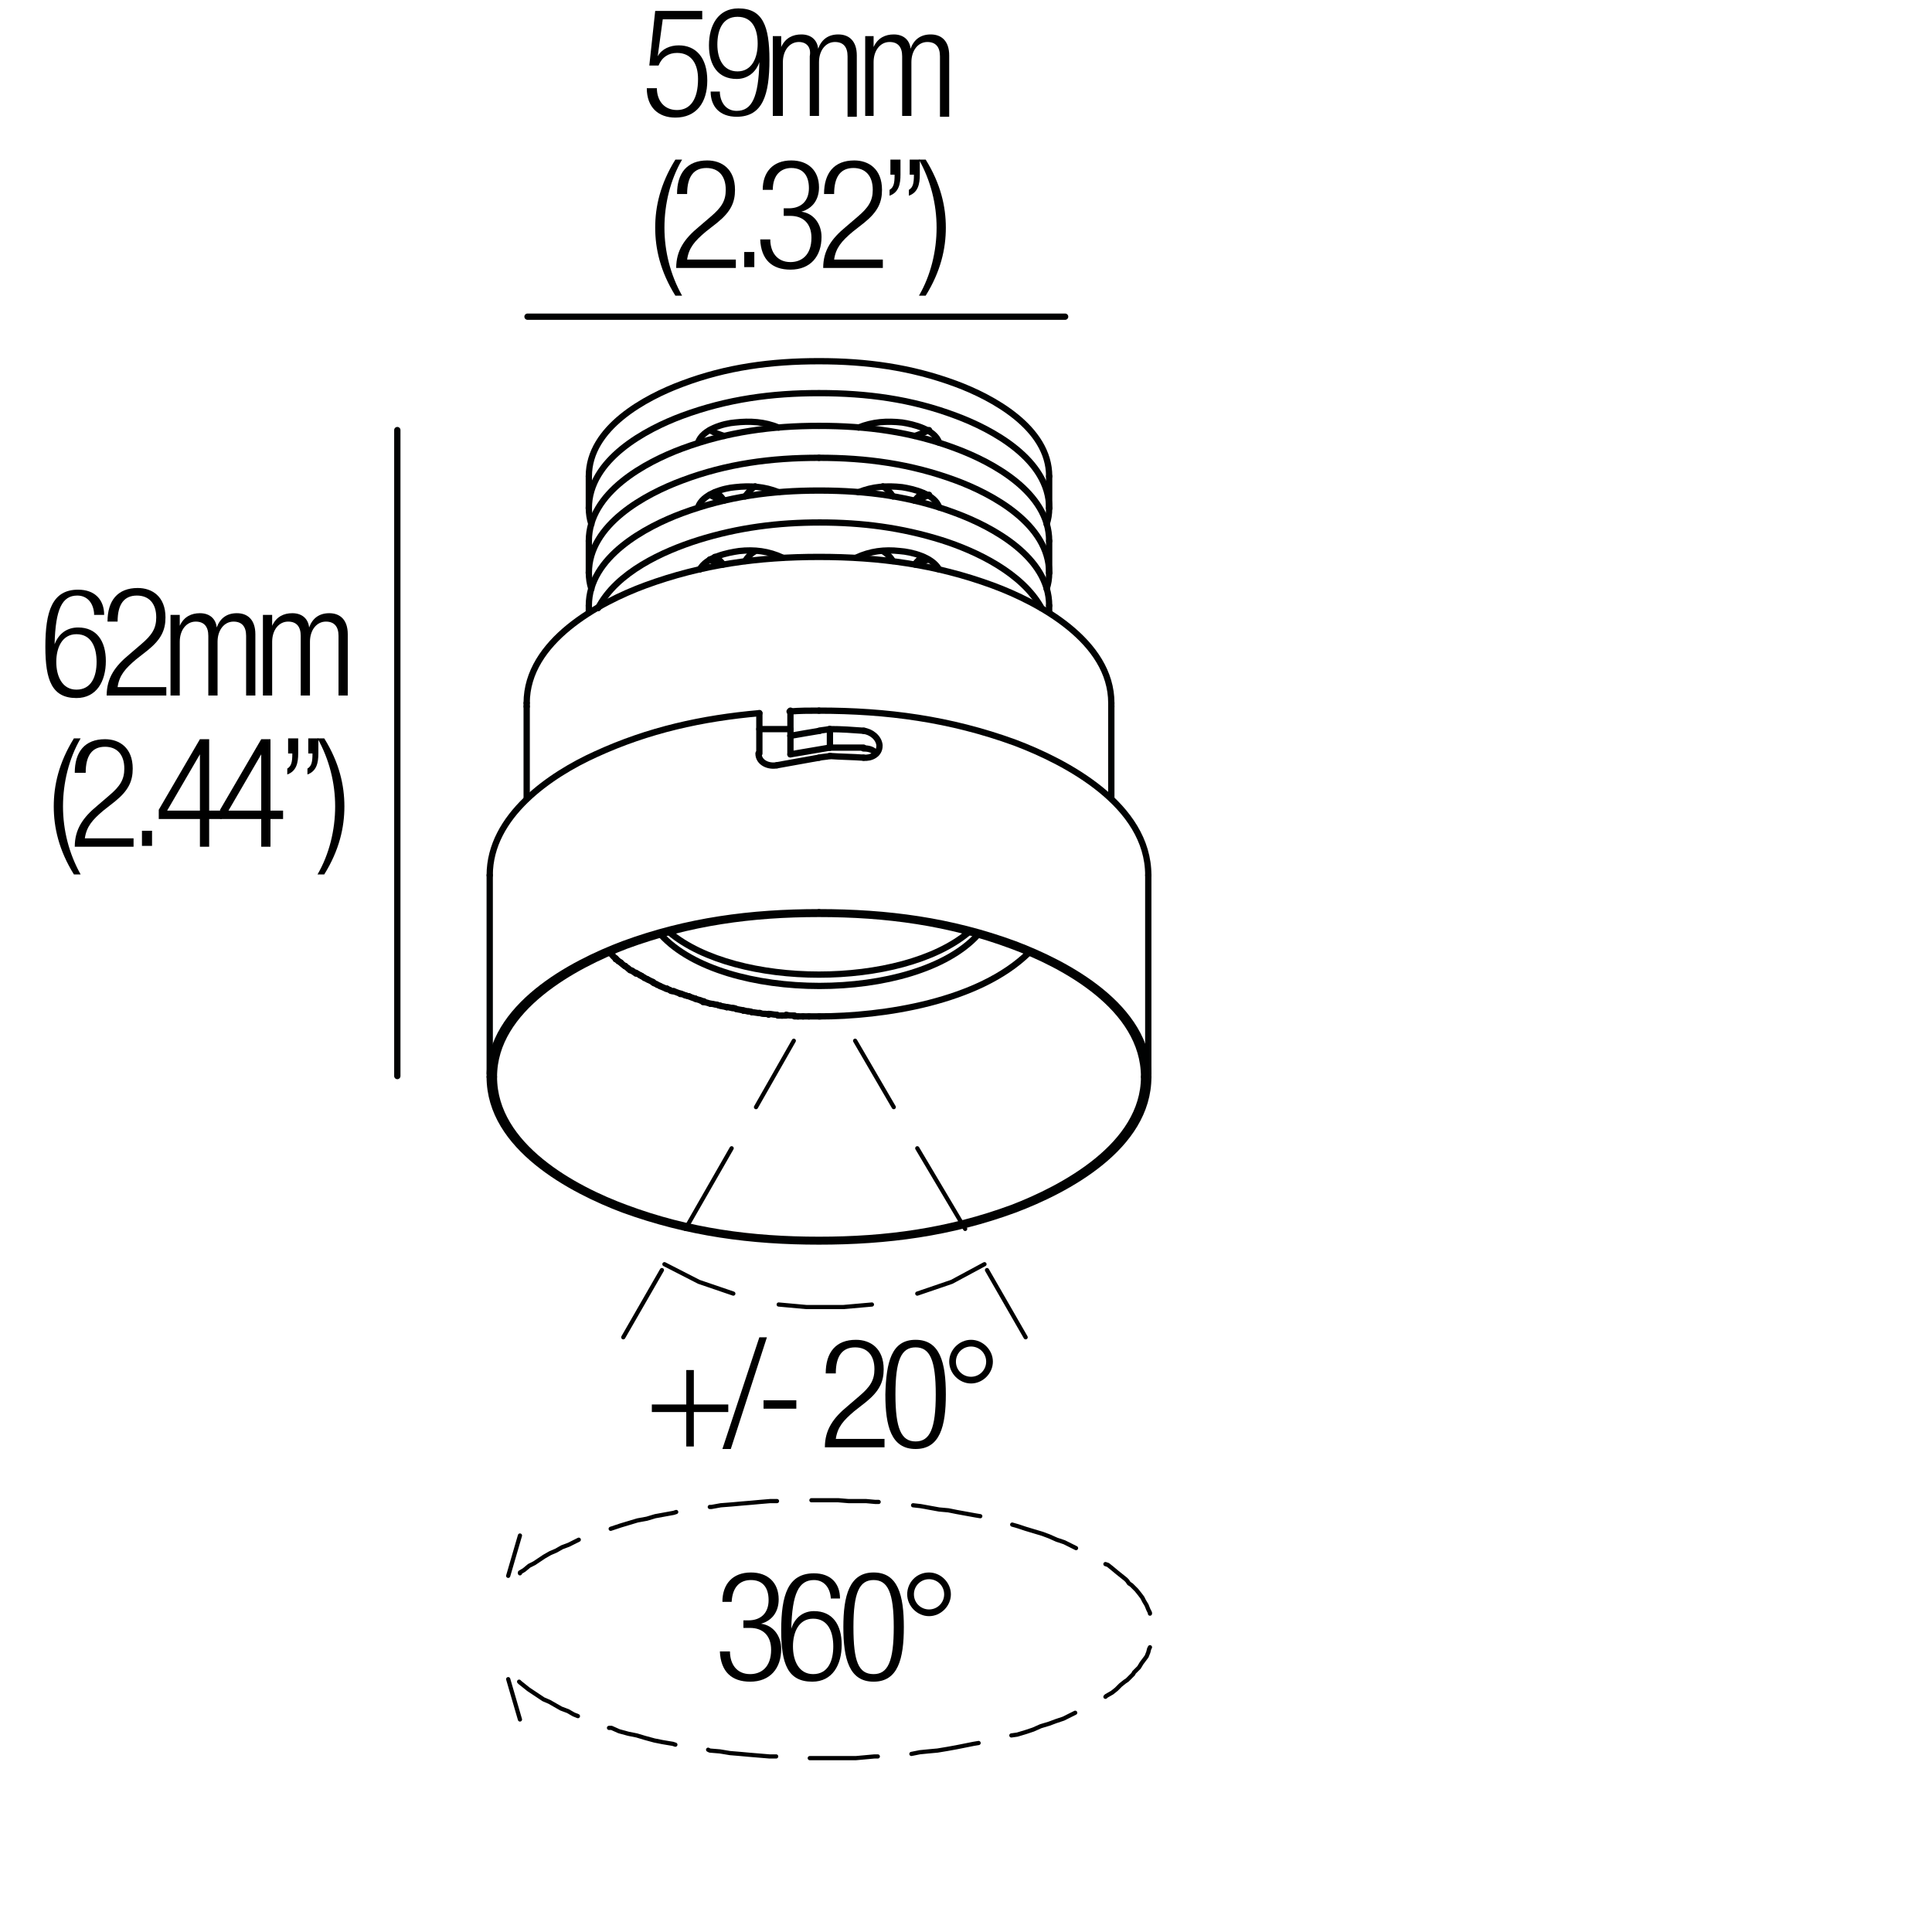 <?xml version="1.0" encoding="utf-8"?>
<!-- Generator: Adobe Illustrator 18.0.0, SVG Export Plug-In . SVG Version: 6.00 Build 0)  -->
<!DOCTYPE svg PUBLIC "-//W3C//DTD SVG 1.1//EN" "http://www.w3.org/Graphics/SVG/1.1/DTD/svg11.dtd">
<svg version="1.1" id="Livello_1" xmlns="http://www.w3.org/2000/svg" xmlns:xlink="http://www.w3.org/1999/xlink" x="0px" y="0px"
	 viewBox="0 0 230 230" enable-background="new 0 0 230 230" xml:space="preserve">
<g>
	<g>
		<rect x="85.1" y="187.1" fill="none" width="47.3" height="13.4"/>
		<path d="M88.5,192.9h0.6c1.5,0,2.4-0.9,2.4-2.4c0-1.5-0.7-2.4-2.1-2.4c-1.3,0-2.2,0.8-2.3,2.6H86c0-2.1,1.2-3.5,3.4-3.5
			c2,0,3.3,1.2,3.3,3.2c0,1.4-0.7,2.5-2.1,2.9v0c1.5,0.2,2.4,1.5,2.4,3c0,2.3-1.3,3.9-3.7,3.9c-2.2,0-3.5-1.2-3.6-3.6h1.2
			c0,1.5,0.8,2.7,2.4,2.7c1.3,0,2.5-0.8,2.5-2.9c0-1.7-1-2.6-2.5-2.6h-0.8V192.9z"/>
		<path d="M98.9,190.2c-0.1-1.2-0.8-2.1-2-2.1c-1.8,0-2.6,1.6-2.7,5.8l0,0c0.4-1.3,1.4-2.1,2.7-2.1c2.2,0,3.3,1.6,3.3,4
			c0,2.4-1.1,4.4-3.5,4.4c-2.9,0-3.7-2.1-3.7-6.1c0-4.2,0.8-6.8,3.9-6.8c2,0,3.1,1.2,3.1,3H98.9z M96.8,199.3c1.8,0,2.4-1.6,2.4-3.3
			s-0.6-3.3-2.4-3.3c-1.7,0-2.4,1.6-2.4,3.3S95.1,199.3,96.8,199.3z"/>
		<path d="M104,187.2c2.9,0,3.6,2.7,3.6,6.5c0,3.8-0.7,6.5-3.6,6.5s-3.6-2.7-3.6-6.5C100.4,190,101.1,187.2,104,187.2z M104,199.3
			c1.7,0,2.4-1.5,2.4-5.6c0-4.1-0.7-5.6-2.4-5.6s-2.4,1.5-2.4,5.6C101.6,197.8,102.2,199.3,104,199.3z"/>
		<path d="M110.6,187.2c1.4,0,2.6,1.2,2.6,2.6c0,1.4-1.2,2.6-2.6,2.6c-1.4,0-2.6-1.2-2.6-2.6C108,188.4,109.1,187.2,110.6,187.2z
			 M110.6,191.6c1,0,1.8-0.8,1.8-1.8s-0.8-1.8-1.8-1.8c-1,0-1.8,0.8-1.8,1.8S109.6,191.6,110.6,191.6z"/>
	</g>
	<g>
		
			<line fill="none" stroke="#000000" stroke-width="0.5" stroke-linecap="round" stroke-linejoin="round" stroke-miterlimit="10" x1="61.9" y1="204.7" x2="60.5" y2="199.9"/>
		
			<polyline fill="none" stroke="#000000" stroke-width="0.5" stroke-linecap="round" stroke-linejoin="round" stroke-miterlimit="10" points="
			61.8,200.2 61.9,200.3 62.4,200.7 62.9,201.1 63.5,201.5 64.1,201.9 64.7,202.3 65.4,202.6 66.1,203 66.8,203.4 67.6,203.7 
			68.3,204.1 68.8,204.3 		"/>
		
			<polyline fill="none" stroke="#000000" stroke-width="0.5" stroke-linecap="round" stroke-linejoin="round" stroke-miterlimit="10" points="
			72.5,205.7 72.8,205.7 73.7,206.1 74.8,206.4 75.8,206.6 76.8,206.9 77.9,207.2 78.9,207.4 80.1,207.6 80.4,207.7 		"/>
		
			<polyline fill="none" stroke="#000000" stroke-width="0.5" stroke-linecap="round" stroke-linejoin="round" stroke-miterlimit="10" points="
			84.3,208.3 84.5,208.4 85.7,208.5 86.9,208.7 88.1,208.8 89.2,208.9 90.4,209 91.6,209.1 92.4,209.1 		"/>
		
			<polyline fill="none" stroke="#000000" stroke-width="0.5" stroke-linecap="round" stroke-linejoin="round" stroke-miterlimit="10" points="
			96.4,209.3 97.4,209.3 98.5,209.3 99.7,209.3 100.7,209.3 101.9,209.3 103,209.2 104.1,209.1 104.5,209.1 		"/>
		
			<polyline fill="none" stroke="#000000" stroke-width="0.5" stroke-linecap="round" stroke-linejoin="round" stroke-miterlimit="10" points="
			108.5,208.8 109.5,208.6 110.5,208.5 111.6,208.4 112.8,208.2 113.9,208 114.9,207.8 115.9,207.6 116.5,207.5 		"/>
		
			<polyline fill="none" stroke="#000000" stroke-width="0.5" stroke-linecap="round" stroke-linejoin="round" stroke-miterlimit="10" points="
			120.4,206.6 121.1,206.5 122.1,206.2 123,205.9 123.9,205.5 124.9,205.2 125.7,204.9 126.6,204.6 127.4,204.2 128,203.9 		"/>
		
			<polyline fill="none" stroke="#000000" stroke-width="0.5" stroke-linecap="round" stroke-linejoin="round" stroke-miterlimit="10" points="
			131.6,202 131.7,201.9 132.4,201.5 132.9,201.1 133.4,200.6 133.9,200.2 134.2,200 134.4,199.8 134.7,199.5 134.9,199.3 
			135,199.1 135.2,198.9 135.6,198.5 135.9,198 136.2,197.6 136.5,197.2 136.7,196.7 136.8,196.3 136.9,196.1 		"/>
		
			<polyline fill="none" stroke="#000000" stroke-width="0.5" stroke-linecap="round" stroke-linejoin="round" stroke-miterlimit="10" points="
			136.9,192.1 136.9,192 136.7,191.6 136.5,191.1 136.2,190.6 136,190.2 135.7,189.8 135.3,189.3 135.1,189.1 134.9,188.9 
			134.7,188.7 134.4,188.5 134.2,188.2 134,188 133.5,187.6 133,187.2 132.4,186.7 131.9,186.3 131.6,186.2 		"/>
		
			<polyline fill="none" stroke="#000000" stroke-width="0.5" stroke-linecap="round" stroke-linejoin="round" stroke-miterlimit="10" points="
			128.1,184.3 127.5,184 126.7,183.6 125.8,183.3 124.9,182.9 124.1,182.6 123.1,182.3 122.1,182 121.2,181.7 120.5,181.5 		"/>
		
			<polyline fill="none" stroke="#000000" stroke-width="0.5" stroke-linecap="round" stroke-linejoin="round" stroke-miterlimit="10" points="
			116.7,180.5 116.1,180.4 115,180.2 113.9,180 112.9,179.8 111.8,179.7 110.7,179.5 109.6,179.3 108.7,179.2 		"/>
		
			<polyline fill="none" stroke="#000000" stroke-width="0.5" stroke-linecap="round" stroke-linejoin="round" stroke-miterlimit="10" points="
			104.6,178.8 104.2,178.8 103.1,178.7 102,178.7 101,178.7 99.8,178.6 98.7,178.6 97.5,178.6 96.6,178.6 		"/>
		
			<polyline fill="none" stroke="#000000" stroke-width="0.5" stroke-linecap="round" stroke-linejoin="round" stroke-miterlimit="10" points="
			92.5,178.7 91.7,178.7 90.5,178.8 89.4,178.9 88.2,179 87.1,179.1 85.8,179.2 84.7,179.4 84.5,179.4 		"/>
		
			<polyline fill="none" stroke="#000000" stroke-width="0.5" stroke-linecap="round" stroke-linejoin="round" stroke-miterlimit="10" points="
			80.5,180 80.2,180.1 79.1,180.3 78,180.5 77,180.8 75.9,181 74.9,181.3 73.9,181.6 73,181.9 72.7,182 		"/>
		
			<polyline fill="none" stroke="#000000" stroke-width="0.5" stroke-linecap="round" stroke-linejoin="round" stroke-miterlimit="10" points="
			68.9,183.3 68.5,183.5 67.7,183.9 66.9,184.2 66.2,184.6 65.5,184.9 64.8,185.3 64.2,185.7 63.6,186.1 63,186.4 62.4,186.9 
			61.9,187.2 61.9,187.3 		"/>
		
			<line fill="none" stroke="#000000" stroke-width="0.5" stroke-linecap="round" stroke-linejoin="round" stroke-miterlimit="10" x1="60.5" y1="187.6" x2="61.9" y2="182.8"/>
	</g>
	
		<line fill="none" stroke="#000000" stroke-width="0.5" stroke-linecap="round" stroke-linejoin="round" stroke-miterlimit="10" x1="101.8" y1="123.9" x2="106.4" y2="131.8"/>
	
		<line fill="none" stroke="#000000" stroke-width="0.5" stroke-linecap="round" stroke-linejoin="round" stroke-miterlimit="10" x1="109.2" y1="136.7" x2="114.9" y2="146.3"/>
	
		<line fill="none" stroke="#000000" stroke-width="0.5" stroke-linecap="round" stroke-linejoin="round" stroke-miterlimit="10" x1="117.5" y1="151.2" x2="122.1" y2="159.2"/>
	
		<line fill="none" stroke="#000000" stroke-width="0.5" stroke-linecap="round" stroke-linejoin="round" stroke-miterlimit="10" x1="94.5" y1="123.9" x2="90" y2="131.8"/>
	
		<line fill="none" stroke="#000000" stroke-width="0.5" stroke-linecap="round" stroke-linejoin="round" stroke-miterlimit="10" x1="87.1" y1="136.7" x2="81.6" y2="146.3"/>
	
		<line fill="none" stroke="#000000" stroke-width="0.5" stroke-linecap="round" stroke-linejoin="round" stroke-miterlimit="10" x1="78.8" y1="151.2" x2="74.2" y2="159.2"/>
	
		<polyline fill="none" stroke="#000000" stroke-width="0.5" stroke-linecap="round" stroke-linejoin="round" stroke-miterlimit="10" points="
		79.1,150.5 83.2,152.6 87.3,154 	"/>
	
		<polyline fill="none" stroke="#000000" stroke-width="0.5" stroke-linecap="round" stroke-linejoin="round" stroke-miterlimit="10" points="
		92.7,155.3 96,155.6 100.4,155.6 103.8,155.3 	"/>
	
		<polyline fill="none" stroke="#000000" stroke-width="0.5" stroke-linecap="round" stroke-linejoin="round" stroke-miterlimit="10" points="
		109.2,154 113.3,152.6 117.2,150.5 	"/>
	<g>
		<rect x="76.7" y="159.4" fill="none" width="47.3" height="36.7"/>
		<path d="M81.7,168.1h-4.1v-0.9h4.1v-4.1h0.9v4.1h4.1v0.9h-4.1v4.1h-0.9V168.1z"/>
		<path d="M91.3,159.2L87,172.5h-1l4.4-13.3H91.3z"/>
		<path d="M94.8,166.7v1h-3.9v-1H94.8z"/>
		<path d="M98.3,163.5c0-2.5,1.2-4,3.6-4c1.7,0,3.3,1,3.3,3.5c0,1.5-0.5,2.6-2.1,3.9l-1.4,1.1c-1.3,1.1-2,1.9-2.2,3.3h5.8v1h-7.1
			c0-2.1,1-3.5,2.7-4.9l1.4-1.2c1.3-1.1,1.8-1.9,1.8-3.2c0-1.7-0.9-2.6-2.3-2.6c-1.5,0-2.3,1-2.3,3.1H98.3z"/>
		<path d="M109,159.5c2.9,0,3.6,2.7,3.6,6.5c0,3.8-0.7,6.5-3.6,6.5s-3.6-2.7-3.6-6.5C105.5,162.2,106.1,159.5,109,159.5z M109,171.6
			c1.7,0,2.4-1.5,2.4-5.6c0-4.1-0.7-5.6-2.4-5.6s-2.4,1.5-2.4,5.6C106.6,170.1,107.3,171.6,109,171.6z"/>
		<path d="M115.6,159.5c1.4,0,2.6,1.2,2.6,2.6c0,1.4-1.2,2.6-2.6,2.6c-1.4,0-2.6-1.2-2.6-2.6C113,160.7,114.2,159.5,115.6,159.5z
			 M115.6,163.9c1,0,1.8-0.8,1.8-1.8s-0.8-1.8-1.8-1.8c-1,0-1.8,0.8-1.8,1.8S114.6,163.9,115.6,163.9z"/>
	</g>
</g>
<line fill="none" stroke="#010202" stroke-width="0.75" stroke-linecap="round" stroke-linejoin="round" x1="62.8" y1="37.7" x2="126.8" y2="37.7"/>
<line fill="none" stroke="#010202" stroke-width="0.75" stroke-linecap="round" stroke-linejoin="round" x1="47.3" y1="128.1" x2="47.3" y2="51.2"/>
<g>
	<rect x="71.6" y="1" fill="none" width="47.3" height="36.7"/>
	<path d="M83.6,1.3v1h-4.7l-0.6,4.4l0,0c0.5-0.9,1.5-1.3,2.5-1.3c2,0,3.4,1.4,3.4,4.2c0,2.6-1.3,4.4-3.8,4.4c-2,0-3.4-1.2-3.4-3.5
		h1.2c0,1.4,0.8,2.6,2.4,2.6s2.5-1.3,2.5-3.7c0-1.8-0.8-3.1-2.5-3.1c-1,0-1.8,0.5-2.2,1.5h-1.1l0.7-6.5H83.6z"/>
	<path d="M85.7,11.1c0.1,1.2,0.8,2.1,2,2.1c1.8,0,2.6-1.6,2.7-5.8l0,0C90,8.6,89,9.4,87.7,9.4c-2.2,0-3.3-1.6-3.3-4
		c0-2.4,1.1-4.4,3.5-4.4c2.9,0,3.7,2.1,3.7,6.1c0,4.2-0.8,6.8-3.9,6.8c-2,0-3.1-1.2-3.1-3H85.7z M87.8,8.5c1.7,0,2.4-1.6,2.4-3.3
		S89.6,2,87.8,2c-1.8,0-2.4,1.6-2.4,3.3S86.1,8.5,87.8,8.5z"/>
	<path d="M92,4.3h1v1.3h0c0.5-1.1,1.4-1.5,2.4-1.5c1.2,0,1.9,0.7,2,1.7h0c0.4-1.1,1.2-1.7,2.4-1.7c1.3,0,2.2,0.8,2.2,2.5v7.3h-1.1
		V6.7c0-1.1-0.5-1.7-1.5-1.7c-1.1,0-1.9,1-1.9,2.4v6.4h-1.1V6.7C96.6,5.6,96,5,95.1,5c-1.1,0-1.9,1-1.9,2.4v6.4H92V4.3z"/>
	<path d="M103,4.3h1v1.3h0c0.5-1.1,1.4-1.5,2.4-1.5c1.2,0,1.9,0.7,2,1.7h0c0.4-1.1,1.2-1.7,2.4-1.7c1.3,0,2.2,0.8,2.2,2.5v7.3h-1.1
		V6.7c0-1.1-0.5-1.7-1.5-1.7c-1.1,0-1.9,1-1.9,2.4v6.4h-1.1V6.7c0-1.1-0.5-1.7-1.5-1.7c-1.1,0-1.9,1-1.9,2.4v6.4H103V4.3z"/>
	<path d="M81.2,19c-1.4,2.4-2.1,5.3-2.1,8.1s0.7,5.6,2.1,8.1h-0.8c-1.8-2.9-2.4-5.6-2.4-8.1s0.6-5.2,2.4-8.1H81.2z"/>
	<path d="M80.6,23.1c0-2.5,1.2-4,3.6-4c1.7,0,3.3,1,3.3,3.5c0,1.5-0.5,2.6-2.1,3.9L84,27.6c-1.3,1.1-2,1.9-2.2,3.3h5.8v1h-7.1
		c0-2.1,1-3.5,2.7-4.9l1.4-1.2c1.3-1.1,1.8-1.9,1.8-3.2c0-1.7-0.9-2.6-2.3-2.6c-1.5,0-2.3,1-2.3,3.1H80.6z"/>
	<path d="M88.6,30h1.2v1.8h-1.2V30z"/>
	<path d="M93.3,24.8h0.6c1.5,0,2.4-0.9,2.4-2.4c0-1.5-0.7-2.4-2.1-2.4C93,20,92,20.8,92,22.6h-1.2c0-2.1,1.2-3.5,3.4-3.5
		c2,0,3.3,1.2,3.3,3.2c0,1.4-0.7,2.5-2.1,2.9v0c1.5,0.2,2.4,1.5,2.4,3c0,2.3-1.3,3.9-3.7,3.9c-2.2,0-3.5-1.2-3.6-3.6h1.2
		c0,1.5,0.8,2.7,2.4,2.7c1.3,0,2.5-0.8,2.5-2.9c0-1.7-1-2.6-2.5-2.6h-0.8V24.8z"/>
	<path d="M98.1,23.1c0-2.5,1.2-4,3.6-4c1.7,0,3.3,1,3.3,3.5c0,1.5-0.5,2.6-2.1,3.9l-1.4,1.1c-1.3,1.1-2,1.9-2.2,3.3h5.8v1h-7.1
		c0-2.1,1-3.5,2.7-4.9l1.4-1.2c1.3-1.1,1.8-1.9,1.8-3.2c0-1.7-0.9-2.6-2.3-2.6c-1.5,0-2.3,1-2.3,3.1H98.1z"/>
	<path d="M106,19h1.2v1.8c0,1.1-0.2,2.1-1.3,2.5v-0.7c0.5-0.3,0.6-0.8,0.6-1.8H106V19z M108.3,19h1.2v1.8c0,1.1-0.2,2.1-1.3,2.5
		v-0.7c0.5-0.3,0.6-0.8,0.6-1.8h-0.5V19z"/>
	<path d="M109.4,35.2c1.4-2.4,2.1-5.3,2.1-8.1s-0.7-5.6-2.1-8.1h0.8c1.8,2.9,2.4,5.6,2.4,8.1s-0.6,5.2-2.4,8.1H109.4z"/>
</g>
<g>
	<rect y="69.9" fill="none" width="47.3" height="36.7"/>
	<path d="M11.2,73c-0.1-1.2-0.8-2.1-2-2.1c-1.8,0-2.6,1.6-2.7,5.8l0,0C7,75.4,8,74.7,9.3,74.7c2.2,0,3.3,1.6,3.3,4
		c0,2.4-1.1,4.4-3.5,4.4c-2.9,0-3.7-2.1-3.7-6.1c0-4.2,0.8-6.8,3.9-6.8c2,0,3.1,1.2,3.1,3H11.2z M9.1,82.1c1.8,0,2.4-1.6,2.4-3.3
		s-0.6-3.3-2.4-3.3c-1.7,0-2.4,1.6-2.4,3.3S7.4,82.1,9.1,82.1z"/>
	<path d="M12.8,74c0-2.5,1.2-4,3.6-4c1.7,0,3.3,1,3.3,3.5c0,1.5-0.5,2.6-2.1,3.9l-1.4,1.1c-1.3,1.1-2,1.9-2.2,3.3h5.8v1h-7.1
		c0-2.1,1-3.5,2.7-4.9l1.4-1.2c1.3-1.1,1.8-1.9,1.8-3.2c0-1.7-0.9-2.6-2.3-2.6c-1.5,0-2.3,1-2.3,3.1H12.8z"/>
	<path d="M20.4,73.2h1v1.3h0c0.5-1.1,1.4-1.5,2.4-1.5c1.2,0,1.9,0.7,2,1.7h0c0.4-1.1,1.2-1.7,2.4-1.7c1.3,0,2.2,0.8,2.2,2.5v7.3
		h-1.1v-7.1c0-1.1-0.5-1.7-1.5-1.7c-1.1,0-1.9,1-1.9,2.4v6.4h-1.1v-7.1c0-1.1-0.5-1.7-1.5-1.7c-1.1,0-1.9,1-1.9,2.4v6.4h-1.1V73.2z"
		/>
	<path d="M31.4,73.2h1v1.3h0c0.5-1.1,1.4-1.5,2.4-1.5c1.2,0,1.9,0.7,2,1.7h0c0.4-1.1,1.2-1.7,2.4-1.7c1.3,0,2.2,0.8,2.2,2.5v7.3
		h-1.1v-7.1c0-1.1-0.5-1.7-1.5-1.7c-1.1,0-1.9,1-1.9,2.4v6.4h-1.1v-7.1c0-1.1-0.5-1.7-1.5-1.7c-1.1,0-1.9,1-1.9,2.4v6.4h-1.1V73.2z"
		/>
	<path d="M9.6,87.9c-1.4,2.4-2.1,5.3-2.1,8.1s0.7,5.6,2.1,8.1H8.8C7,101.2,6.4,98.5,6.4,96s0.6-5.2,2.4-8.1H9.6z"/>
	<path d="M8.9,92c0-2.5,1.2-4,3.6-4c1.7,0,3.3,1,3.3,3.5c0,1.5-0.5,2.6-2.1,3.9l-1.4,1.1c-1.3,1.1-2,1.9-2.2,3.3h5.8v1H8.9
		c0-2.1,1-3.5,2.7-4.9l1.4-1.2c1.3-1.1,1.8-1.9,1.8-3.2c0-1.7-0.9-2.6-2.3-2.6c-1.5,0-2.3,1-2.3,3.1H8.9z"/>
	<path d="M16.9,98.9h1.2v1.8h-1.2V98.9z"/>
	<path d="M23.8,97.5h-4.9v-1.1l4.9-8.4h1.1v8.5h1.5v1h-1.5v3.3h-1.1V97.5z M23.8,96.5v-6.7h0l-3.9,6.7H23.8z"/>
	<path d="M31.1,97.5h-4.9v-1.1l4.9-8.4h1.1v8.5h1.5v1h-1.5v3.3h-1.1V97.5z M31.1,96.5v-6.7h0l-3.9,6.7H31.1z"/>
	<path d="M34.3,87.9h1.2v1.8c0,1.1-0.2,2.1-1.3,2.5v-0.7c0.5-0.3,0.6-0.8,0.6-1.8h-0.5V87.9z M36.7,87.9h1.2v1.8
		c0,1.1-0.2,2.1-1.3,2.5v-0.7c0.5-0.3,0.6-0.8,0.6-1.8h-0.5V87.9z"/>
	<path d="M37.8,104.1c1.4-2.4,2.1-5.3,2.1-8.1s-0.7-5.6-2.1-8.1h0.8c1.8,2.9,2.4,5.6,2.4,8.1s-0.6,5.2-2.4,8.1H37.8z"/>
</g>
<g>
	<path fill="none" stroke="#010202" stroke-width="0.75" stroke-linecap="round" stroke-linejoin="round" d="M122.5,113.4
		c-6,5.9-17.4,7.6-25,7.6"/>
	<path fill="none" stroke="#010202" stroke-width="0.75" stroke-linecap="round" stroke-linejoin="round" d="M96.3,121
		c-0.2,0-0.5,0-0.7,0"/>
	<path fill="none" stroke="#010202" stroke-width="0.75" stroke-linecap="round" stroke-linejoin="round" d="M95,121
		c-0.1,0-0.3,0-0.4,0"/>
	<path fill="none" stroke="#010202" stroke-width="0.75" stroke-linecap="round" stroke-linejoin="round" d="M94.4,120.9
		c-0.3,0-0.5,0-0.8-0.1"/>
	<path fill="none" stroke="#010202" stroke-width="0.75" stroke-linecap="round" stroke-linejoin="round" d="M93.1,120.9
		c-0.2,0-0.3,0-0.5,0"/>
	<path fill="none" stroke="#010202" stroke-width="0.75" stroke-linecap="round" stroke-linejoin="round" d="M92.4,120.8
		c-0.3,0-0.6-0.1-0.9-0.1"/>
	<path fill="none" stroke="#010202" stroke-width="0.75" stroke-linecap="round" stroke-linejoin="round" d="M91.1,120.7
		c-0.2,0-0.4,0-0.6-0.1"/>
	<path fill="none" stroke="#010202" stroke-width="0.75" stroke-linecap="round" stroke-linejoin="round" d="M90.4,120.6
		c-0.3,0-0.6-0.1-0.9-0.1"/>
	<path fill="none" stroke="#010202" stroke-width="0.75" stroke-linecap="round" stroke-linejoin="round" d="M89.1,120.4
		c-0.2,0-0.4-0.1-0.6-0.1"/>
	<path fill="none" stroke="#010202" stroke-width="0.75" stroke-linecap="round" stroke-linejoin="round" d="M88.5,120.3
		c-0.3-0.1-0.6-0.1-0.9-0.2"/>
	<path fill="none" stroke="#010202" stroke-width="0.75" stroke-linecap="round" stroke-linejoin="round" d="M87.2,120
		c-0.2,0-0.4-0.1-0.6-0.1"/>
	<path fill="none" stroke="#010202" stroke-width="0.75" stroke-linecap="round" stroke-linejoin="round" d="M86.5,119.9
		c-0.3-0.1-0.6-0.1-0.9-0.2"/>
	<path fill="none" stroke="#010202" stroke-width="0.75" stroke-linecap="round" stroke-linejoin="round" d="M85.3,119.6
		c-0.2,0-0.4-0.1-0.6-0.1"/>
	<path fill="none" stroke="#010202" stroke-width="0.75" stroke-linecap="round" stroke-linejoin="round" d="M84.6,119.5
		c-0.3-0.1-0.6-0.2-0.9-0.2"/>
	<path fill="none" stroke="#010202" stroke-width="0.75" stroke-linecap="round" stroke-linejoin="round" d="M83.4,119.1
		c-0.2-0.1-0.4-0.1-0.6-0.2"/>
	<path fill="none" stroke="#010202" stroke-width="0.75" stroke-linecap="round" stroke-linejoin="round" d="M82.8,118.9
		c-0.3-0.1-0.6-0.2-0.8-0.3"/>
	<path fill="none" stroke="#010202" stroke-width="0.75" stroke-linecap="round" stroke-linejoin="round" d="M81.6,118.5
		c-0.2-0.1-0.3-0.1-0.5-0.2"/>
	<path fill="none" stroke="#010202" stroke-width="0.75" stroke-linecap="round" stroke-linejoin="round" d="M81,118.3
		c-0.3-0.1-0.5-0.2-0.8-0.3"/>
	<path fill="none" stroke="#010202" stroke-width="0.75" stroke-linecap="round" stroke-linejoin="round" d="M79.8,117.9
		c-0.1-0.1-0.3-0.1-0.4-0.2"/>
	<path fill="none" stroke="#010202" stroke-width="0.75" stroke-linecap="round" stroke-linejoin="round" d="M79.3,117.7
		c-0.2-0.1-0.5-0.2-0.7-0.3"/>
	<path fill="none" stroke="#010202" stroke-width="0.75" stroke-linecap="round" stroke-linejoin="round" d="M78.2,117.2
		c-0.1-0.1-0.3-0.1-0.4-0.2"/>
	<path fill="none" stroke="#010202" stroke-width="0.75" stroke-linecap="round" stroke-linejoin="round" d="M77.7,116.9
		c-0.2-0.1-0.4-0.2-0.6-0.3"/>
	<path fill="none" stroke="#010202" stroke-width="0.75" stroke-linecap="round" stroke-linejoin="round" d="M76.7,116.4
		c-0.1-0.1-0.2-0.1-0.3-0.2"/>
	<path fill="none" stroke="#010202" stroke-width="0.75" stroke-linecap="round" stroke-linejoin="round" d="M76.2,116.1
		c-0.2-0.1-0.3-0.2-0.5-0.3"/>
	<path fill="none" stroke="#010202" stroke-width="0.75" stroke-linecap="round" stroke-linejoin="round" d="M75.3,115.6
		c-0.1,0-0.1-0.1-0.2-0.1"/>
	<path fill="none" stroke="#010202" stroke-width="0.75" stroke-linecap="round" stroke-linejoin="round" d="M74.8,115.3
		c-0.1-0.1-0.3-0.2-0.4-0.3"/>
	<path fill="none" stroke="#010202" stroke-width="0.75" stroke-linecap="round" stroke-linejoin="round" d="M74.4,115
		c-0.2-0.1-0.4-0.3-0.5-0.4"/>
	<path fill="none" stroke="#010202" stroke-width="0.75" stroke-linecap="round" stroke-linejoin="round" d="M73.6,114.4
		c-0.1-0.1-0.2-0.2-0.3-0.2"/>
	<path fill="none" stroke="#010202" stroke-width="0.75" stroke-linecap="round" stroke-linejoin="round" d="M73.3,114.1
		c-0.1-0.1-0.3-0.2-0.4-0.4"/>
	<path fill="none" stroke="#010202" stroke-width="0.75" stroke-linecap="round" stroke-linejoin="round" d="M72.6,113.4
		C72.6,113.4,72.6,113.4,72.6,113.4"/>
	<path fill="none" stroke="#010202" stroke-width="0.75" stroke-linecap="round" stroke-linejoin="round" d="M79.7,111
		c8,6.7,27.6,6.7,35.6,0"/>
	<path fill="none" stroke="#010202" stroke-width="0.75" stroke-linecap="round" stroke-linejoin="round" d="M72.6,113.4
		c0.1,0.1,0.2,0.2,0.3,0.3"/>
	<path fill="none" stroke="#010202" stroke-width="0.75" stroke-linecap="round" stroke-linejoin="round" d="M73.3,114.1
		C73.3,114.1,73.3,114.1,73.3,114.1"/>
	<path fill="none" stroke="#010202" stroke-width="0.75" stroke-linecap="round" stroke-linejoin="round" d="M73.6,114.4
		c0.1,0.1,0.2,0.1,0.3,0.2"/>
	<path fill="none" stroke="#010202" stroke-width="0.75" stroke-linecap="round" stroke-linejoin="round" d="M74.4,115
		C74.4,115,74.5,115,74.4,115"/>
	<path fill="none" stroke="#010202" stroke-width="0.75" stroke-linecap="round" stroke-linejoin="round" d="M74.8,115.3
		c0.1,0.1,0.1,0.1,0.2,0.2"/>
	<path fill="none" stroke="#010202" stroke-width="0.75" stroke-linecap="round" stroke-linejoin="round" d="M75.3,115.6
		c0.1,0.1,0.3,0.2,0.4,0.3"/>
	<path fill="none" stroke="#010202" stroke-width="0.75" stroke-linecap="round" stroke-linejoin="round" d="M76.2,116.1
		c0.1,0,0.1,0.1,0.2,0.1"/>
	<path fill="none" stroke="#010202" stroke-width="0.75" stroke-linecap="round" stroke-linejoin="round" d="M76.7,116.4
		c0.1,0.1,0.3,0.1,0.4,0.2"/>
	<path fill="none" stroke="#010202" stroke-width="0.75" stroke-linecap="round" stroke-linejoin="round" d="M77.7,116.9
		c0,0,0.1,0,0.1,0.1"/>
	<path fill="none" stroke="#010202" stroke-width="0.75" stroke-linecap="round" stroke-linejoin="round" d="M78.2,117.2
		c0.1,0.1,0.3,0.1,0.4,0.2"/>
	<path fill="none" stroke="#010202" stroke-width="0.75" stroke-linecap="round" stroke-linejoin="round" d="M79.3,117.7
		c0,0,0.1,0,0.1,0"/>
	<path fill="none" stroke="#010202" stroke-width="0.75" stroke-linecap="round" stroke-linejoin="round" d="M79.8,117.9
		c0.1,0.1,0.2,0.1,0.4,0.1"/>
	<path fill="none" stroke="#010202" stroke-width="0.75" stroke-linecap="round" stroke-linejoin="round" d="M81,118.3
		C81,118.3,81,118.4,81,118.3"/>
	<path fill="none" stroke="#010202" stroke-width="0.75" stroke-linecap="round" stroke-linejoin="round" d="M81.6,118.5
		c0.1,0,0.2,0.1,0.4,0.1"/>
	<path fill="none" stroke="#010202" stroke-width="0.75" stroke-linecap="round" stroke-linejoin="round" d="M82.8,118.9
		C82.8,118.9,82.8,118.9,82.8,118.9"/>
	<path fill="none" stroke="#010202" stroke-width="0.75" stroke-linecap="round" stroke-linejoin="round" d="M83.4,119.1
		c0.1,0,0.2,0.1,0.4,0.1"/>
	<path fill="none" stroke="#010202" stroke-width="0.75" stroke-linecap="round" stroke-linejoin="round" d="M84.6,119.5
		C84.6,119.5,84.7,119.5,84.6,119.5"/>
	<path fill="none" stroke="#010202" stroke-width="0.75" stroke-linecap="round" stroke-linejoin="round" d="M85.3,119.6
		c0.1,0,0.2,0.1,0.4,0.1"/>
	<path fill="none" stroke="#010202" stroke-width="0.75" stroke-linecap="round" stroke-linejoin="round" d="M86.5,119.9
		C86.6,119.9,86.6,119.9,86.5,119.9"/>
	<path fill="none" stroke="#010202" stroke-width="0.75" stroke-linecap="round" stroke-linejoin="round" d="M87.2,120
		c0.1,0,0.3,0,0.4,0.1"/>
	<path fill="none" stroke="#010202" stroke-width="0.75" stroke-linecap="round" stroke-linejoin="round" d="M88.5,120.3
		C88.5,120.3,88.5,120.3,88.5,120.3"/>
	<path fill="none" stroke="#010202" stroke-width="0.75" stroke-linecap="round" stroke-linejoin="round" d="M89.1,120.4
		c0.1,0,0.3,0,0.4,0.1"/>
	<path fill="none" stroke="#010202" stroke-width="0.75" stroke-linecap="round" stroke-linejoin="round" d="M90.4,120.6
		C90.5,120.6,90.5,120.6,90.4,120.6"/>
	<path fill="none" stroke="#010202" stroke-width="0.75" stroke-linecap="round" stroke-linejoin="round" d="M91.1,120.7
		c0.1,0,0.3,0,0.4,0.1"/>
	<path fill="none" stroke="#010202" stroke-width="0.75" stroke-linecap="round" stroke-linejoin="round" d="M92.4,120.8
		c0,0,0.1,0,0.1,0"/>
	<path fill="none" stroke="#010202" stroke-width="0.75" stroke-linecap="round" stroke-linejoin="round" d="M93.1,120.9
		c0.2,0,0.3,0,0.5,0"/>
	<path fill="none" stroke="#010202" stroke-width="0.75" stroke-linecap="round" stroke-linejoin="round" d="M94.4,120.9
		c0.1,0,0.1,0,0.2,0"/>
	<path fill="none" stroke="#010202" stroke-width="0.75" stroke-linecap="round" stroke-linejoin="round" d="M95,121
		c0.2,0,0.4,0,0.6,0"/>
	<path fill="none" stroke="#010202" stroke-width="0.75" stroke-linecap="round" stroke-linejoin="round" d="M96.3,121
		c0.4,0,0.8,0,1.3,0"/>
	<path fill="none" stroke="#010202" stroke-width="0.75" stroke-linecap="round" stroke-linejoin="round" d="M116.4,111.3
		c-7.4,8.1-30.3,8.1-37.7,0"/>
	
		<line fill="none" stroke="#010202" stroke-width="0.75" stroke-linecap="round" stroke-linejoin="round" x1="62.7" y1="84.1" x2="62.7" y2="83.7"/>
	
		<line fill="none" stroke="#010202" stroke-width="0.75" stroke-linecap="round" stroke-linejoin="round" x1="132.3" y1="83.7" x2="132.3" y2="84.1"/>
	<path fill="none" stroke="#010202" stroke-width="0.75" stroke-linecap="round" stroke-linejoin="round" d="M62.7,83.7
		c0-7.4,8.7-12,14.1-14c6.8-2.5,13.5-3.4,20.7-3.4c7.2,0,13.9,0.9,20.7,3.4c5.4,2,14.1,6.6,14.1,14"/>
	
		<line fill="none" stroke="#010202" stroke-width="0.75" stroke-linecap="round" stroke-linejoin="round" x1="124.9" y1="72.1" x2="124.9" y2="72.9"/>
	<path fill="none" stroke="#010202" stroke-width="0.75" stroke-linecap="round" stroke-linejoin="round" d="M124,72.4
		c-2.3-4.2-7.8-6.8-11.9-8.1c-4.8-1.5-9.5-2.1-14.5-2.1c-5,0-9.7,0.6-14.5,2.1c-4.1,1.3-9.7,3.8-11.9,8.1"/>
	<path fill="none" stroke="#010202" stroke-width="0.75" stroke-linecap="round" stroke-linejoin="round" d="M124.9,72.1
		c0-5.8-6.8-9.4-11.1-11c-5.3-2-10.6-2.7-16.3-2.7c-5.6,0-10.9,0.7-16.3,2.7c-4.3,1.6-11.1,5.2-11.1,11"/>
	<path fill="none" stroke="#010202" stroke-width="0.75" stroke-linecap="round" stroke-linejoin="round" d="M106.3,66.8
		c-0.3-0.5-0.7-0.9-1.2-1.2"/>
	<path fill="none" stroke="#010202" stroke-width="0.75" stroke-linecap="round" stroke-linejoin="round" d="M89.9,65.6
		c-0.5,0.3-0.9,0.7-1.2,1.2"/>
	<path fill="none" stroke="#010202" stroke-width="0.75" stroke-linecap="round" stroke-linejoin="round" d="M124.9,64.4
		c0-5.8-6.8-9.4-11.1-11c-5.3-2-10.6-2.7-16.3-2.7"/>
	<path fill="none" stroke="#010202" stroke-width="0.75" stroke-linecap="round" stroke-linejoin="round" d="M97.5,54.5
		c5.6,0,10.9,0.7,16.3,2.7c4.3,1.6,11.1,5.2,11.1,11"/>
	<path fill="none" stroke="#010202" stroke-width="0.75" stroke-linecap="round" stroke-linejoin="round" d="M124.9,68.2
		c0,0.7-0.1,1.3-0.3,1.9"/>
	<path fill="none" stroke="#010202" stroke-width="0.75" stroke-linecap="round" stroke-linejoin="round" d="M70.1,68.2
		c0-5.8,6.8-9.4,11.1-11c5.3-2,10.6-2.7,16.3-2.7"/>
	<path fill="none" stroke="#010202" stroke-width="0.75" stroke-linecap="round" stroke-linejoin="round" d="M97.5,50.7
		c-5.6,0-10.9,0.7-16.3,2.7c-4.3,1.6-11.1,5.2-11.1,11"/>
	<path fill="none" stroke="#010202" stroke-width="0.75" stroke-linecap="round" stroke-linejoin="round" d="M70.4,70.1
		c-0.2-0.6-0.3-1.3-0.3-1.9"/>
	<path fill="none" stroke="#010202" stroke-width="0.75" stroke-linecap="round" stroke-linejoin="round" d="M106.3,59.1
		c-0.3-0.5-0.7-0.9-1.2-1.2"/>
	<path fill="none" stroke="#010202" stroke-width="0.75" stroke-linecap="round" stroke-linejoin="round" d="M89.9,57.9
		c-0.5,0.3-0.8,0.7-1.2,1.2"/>
	
		<line fill="none" stroke="#010202" stroke-width="0.75" stroke-linecap="round" stroke-linejoin="round" x1="124.9" y1="56.7" x2="124.9" y2="60.5"/>
	<path fill="none" stroke="#010202" stroke-width="0.75" stroke-linecap="round" stroke-linejoin="round" d="M124.9,60.5
		c0,0.7-0.1,1.3-0.3,1.9"/>
	<path fill="none" stroke="#010202" stroke-width="0.75" stroke-linecap="round" stroke-linejoin="round" d="M124.9,60.5
		c0-5.8-6.8-9.4-11.1-11c-5.3-2-10.6-2.7-16.3-2.7c-5.6,0-10.9,0.7-16.3,2.7c-4.3,1.6-11.1,5.2-11.1,11"/>
	<path fill="none" stroke="#010202" stroke-width="0.75" stroke-linecap="round" stroke-linejoin="round" d="M70.1,56.7
		c0-5.8,6.8-9.4,11.1-11c5.3-2,10.6-2.7,16.3-2.7c5.6,0,10.9,0.7,16.3,2.7c4.3,1.6,11.1,5.2,11.1,11"/>
	<path fill="none" stroke="#010202" stroke-width="0.75" stroke-linecap="round" stroke-linejoin="round" d="M70.4,62.4
		c-0.2-0.6-0.3-1.3-0.3-1.9"/>
	<path fill="none" stroke="#010202" stroke-width="0.75" stroke-linecap="round" stroke-linejoin="round" d="M101.9,66.4
		c1.7-0.8,3.4-1,5.2-0.8c1.4,0.1,3.9,0.7,4.7,2.2"/>
	<path fill="none" stroke="#010202" stroke-width="0.75" stroke-linecap="round" stroke-linejoin="round" d="M109,67.2
		c0.5-0.2,1-0.4,1.5-0.6"/>
	<path fill="none" stroke="#010202" stroke-width="0.75" stroke-linecap="round" stroke-linejoin="round" d="M102.2,58.6
		c1.7-0.7,3.4-0.8,5.2-0.6c1.3,0.2,3.9,0.8,4.4,2.4"/>
	<path fill="none" stroke="#010202" stroke-width="0.75" stroke-linecap="round" stroke-linejoin="round" d="M108.9,59.6
		c0.6-0.2,1.1-0.4,1.7-0.7"/>
	<path fill="none" stroke="#010202" stroke-width="0.75" stroke-linecap="round" stroke-linejoin="round" d="M102.2,50.9
		c1.7-0.7,3.4-0.8,5.2-0.6c1.3,0.2,3.9,0.8,4.4,2.4"/>
	<path fill="none" stroke="#010202" stroke-width="0.75" stroke-linecap="round" stroke-linejoin="round" d="M108.9,51.9
		c0.6-0.2,1.1-0.4,1.7-0.7"/>
	<path fill="none" stroke="#010202" stroke-width="0.75" stroke-linecap="round" stroke-linejoin="round" d="M83.3,67.8
		c0.8-1.5,3.3-2,4.7-2.2c1.8-0.2,3.5,0,5.2,0.8"/>
	<path fill="none" stroke="#010202" stroke-width="0.75" stroke-linecap="round" stroke-linejoin="round" d="M84.5,66.6
		c0.5,0.3,1,0.5,1.5,0.6"/>
	<path fill="none" stroke="#010202" stroke-width="0.75" stroke-linecap="round" stroke-linejoin="round" d="M83.1,60.4
		c0.5-1.6,3.1-2.3,4.4-2.4c1.8-0.2,3.5-0.1,5.2,0.6"/>
	<path fill="none" stroke="#010202" stroke-width="0.75" stroke-linecap="round" stroke-linejoin="round" d="M84.5,58.9
		c0.5,0.3,1.1,0.5,1.7,0.7"/>
	<path fill="none" stroke="#010202" stroke-width="0.75" stroke-linecap="round" stroke-linejoin="round" d="M83.1,52.7
		c0.5-1.6,3.1-2.3,4.4-2.4c1.8-0.2,3.5-0.1,5.2,0.6"/>
	<path fill="none" stroke="#010202" stroke-width="0.75" stroke-linecap="round" stroke-linejoin="round" d="M84.5,51.2
		c0.5,0.3,1.1,0.5,1.7,0.7"/>
	<path fill="none" stroke="#010202" stroke-width="0.75" stroke-linecap="round" stroke-linejoin="round" d="M108.9,67.2
		c0.3-0.4,0.6-0.7,1-0.9"/>
	<path fill="none" stroke="#010202" stroke-width="0.75" stroke-linecap="round" stroke-linejoin="round" d="M108.9,59.6
		c0.3-0.4,0.6-0.7,1-0.9"/>
	<path fill="none" stroke="#010202" stroke-width="0.75" stroke-linecap="round" stroke-linejoin="round" d="M85.1,58.6
		c0.4,0.2,0.8,0.5,1,0.9"/>
	<path fill="none" stroke="#010202" stroke-width="0.75" stroke-linecap="round" stroke-linejoin="round" d="M85.1,66.3
		c0.4,0.2,0.7,0.5,1,0.9"/>
	
		<line fill="none" stroke="#010202" stroke-width="0.75" stroke-linecap="round" stroke-linejoin="round" x1="90.4" y1="86.8" x2="94.1" y2="86.8"/>
	<path fill="none" stroke="#010202" stroke-width="0.75" stroke-linecap="round" stroke-linejoin="round" d="M97.5,84.6
		c-1.2,0-2.3,0-3.5,0.1"/>
	<path fill="none" stroke="#010202" stroke-width="0.75" stroke-linecap="round" stroke-linejoin="round" d="M136.7,104.2
		c0-8.4-9.8-13.5-15.9-15.8c-7.7-2.8-15.2-3.8-23.3-3.8"/>
	<path fill="none" stroke="#010202" stroke-width="0.75" stroke-linecap="round" stroke-linejoin="round" d="M58.3,104.2
		c0-7.1,7.3-12,12.6-14.4c6.3-2.9,12.7-4.3,19.5-4.9"/>
	
		<line fill="none" stroke="#010202" stroke-width="0.75" stroke-linecap="round" stroke-linejoin="round" x1="94.1" y1="84.6" x2="94.1" y2="87.6"/>
	
		<line fill="none" stroke="#010202" stroke-width="0.75" stroke-linecap="round" stroke-linejoin="round" x1="94.1" y1="87.6" x2="94.1" y2="89.8"/>
	<path fill="none" stroke="#010202" stroke-width="0.75" stroke-linecap="round" stroke-linejoin="round" d="M104.3,89.7
		c-0.4-0.5-0.9-0.6-1.5-0.6"/>
	
		<line fill="none" stroke="#010202" stroke-width="0.75" stroke-linecap="round" stroke-linejoin="round" x1="102.8" y1="89" x2="98.8" y2="89"/>
	
		<line fill="none" stroke="#010202" stroke-width="0.75" stroke-linecap="round" stroke-linejoin="round" x1="98.8" y1="89" x2="94.1" y2="89.8"/>
	<path fill="none" stroke="#010202" stroke-width="0.75" stroke-linecap="round" stroke-linejoin="round" d="M98.8,90
		c-0.4,0.1-0.9,0.1-1.3,0.2"/>
	<path fill="none" stroke="#010202" stroke-width="0.75" stroke-linecap="round" stroke-linejoin="round" d="M97.5,108.6
		c8.1,0,15.7,1,23.3,3.8c6.1,2.3,15.9,7.4,15.9,15.8"/>
	
		<line fill="none" stroke="#010202" stroke-width="0.75" stroke-linecap="round" stroke-linejoin="round" x1="136.7" y1="127.8" x2="136.7" y2="104.2"/>
	<path fill="none" stroke="#010202" stroke-width="0.75" stroke-linecap="round" stroke-linejoin="round" d="M97.5,87
		c0.4-0.1,0.8-0.1,1.2-0.2"/>
	<path fill="none" stroke="#010202" stroke-width="0.75" stroke-linecap="round" stroke-linejoin="round" d="M98.8,86.8
		c1.4,0,2.7,0.1,4.1,0.2"/>
	<path fill="none" stroke="#010202" stroke-width="0.75" stroke-linecap="round" stroke-linejoin="round" d="M102.8,87
		c0.9,0.1,1.8,0.8,1.9,1.7"/>
	<path fill="none" stroke="#010202" stroke-width="0.75" stroke-linecap="round" stroke-linejoin="round" d="M104.7,88.8
		c0,1-1,1.5-1.9,1.4"/>
	<path fill="none" stroke="#010202" stroke-width="0.75" stroke-linecap="round" stroke-linejoin="round" d="M102.8,90.2
		c-1.3-0.1-2.7-0.1-4-0.2"/>
	<path fill="none" stroke="#010202" stroke-width="0.75" stroke-linecap="round" stroke-linejoin="round" d="M94.1,87.6
		c1.1-0.2,2.3-0.4,3.5-0.6"/>
	<path fill="none" stroke="#010202" stroke-width="0.75" stroke-linecap="round" stroke-linejoin="round" d="M58.3,128.2
		c0,8.4,9.8,13.5,15.9,15.8c7.7,2.8,15.2,3.8,23.3,3.8c8.1,0,15.7-1,23.3-3.8c6.1-2.3,15.9-7.4,15.9-15.8"/>
	<path fill="none" stroke="#010202" stroke-width="0.75" stroke-linecap="round" stroke-linejoin="round" d="M97.5,108.6
		c-8.1,0-15.7,1-23.3,3.8c-6.1,2.3-15.9,7.4-15.9,15.8"/>
	<path fill="none" stroke="#010202" stroke-width="0.75" stroke-linecap="round" stroke-linejoin="round" d="M97.5,90.2
		c-1.7,0.3-3.3,0.6-5,0.9"/>
	<path fill="none" stroke="#010202" stroke-width="0.75" stroke-linecap="round" stroke-linejoin="round" d="M92.5,91.1
		c-1,0.2-2.2-0.3-2.2-1.4"/>
	
		<line fill="none" stroke="#010202" stroke-width="0.75" stroke-linecap="round" stroke-linejoin="round" x1="90.4" y1="89.7" x2="90.4" y2="84.9"/>
	
		<line fill="none" stroke="#010202" stroke-width="0.75" stroke-linecap="round" stroke-linejoin="round" x1="98.8" y1="86.8" x2="98.8" y2="89"/>
	<path fill="none" stroke="#010202" stroke-width="0.75" stroke-linecap="round" stroke-linejoin="round" d="M136.2,128.2
		c0,8.2-9.7,13.3-15.7,15.6c-7.6,2.8-15,3.8-23,3.8c-8,0-15.5-1-23-3.8c-6-2.2-15.7-7.3-15.7-15.6"/>
	<path fill="none" stroke="#010202" stroke-width="0.75" stroke-linecap="round" stroke-linejoin="round" d="M58.8,128.2
		c0-8.2,9.7-13.3,15.7-15.6c7.6-2.8,15-3.8,23-3.8c8,0,15.5,1,23,3.8c6,2.2,15.7,7.3,15.7,15.6"/>
	
		<line fill="none" stroke="#010202" stroke-width="0.75" stroke-linecap="round" stroke-linejoin="round" x1="132.3" y1="95.1" x2="132.3" y2="84.1"/>
	
		<line fill="none" stroke="#010202" stroke-width="0.75" stroke-linecap="round" stroke-linejoin="round" x1="62.7" y1="95.1" x2="62.7" y2="84.1"/>
	
		<line fill="none" stroke="#010202" stroke-width="0.75" stroke-linecap="round" stroke-linejoin="round" x1="70.1" y1="72.1" x2="70.1" y2="72.9"/>
	
		<line fill="none" stroke="#010202" stroke-width="0.75" stroke-linecap="round" stroke-linejoin="round" x1="124.9" y1="64.4" x2="124.9" y2="68.2"/>
	
		<line fill="none" stroke="#010202" stroke-width="0.75" stroke-linecap="round" stroke-linejoin="round" x1="70.1" y1="64.4" x2="70.1" y2="68.2"/>
	
		<line fill="none" stroke="#010202" stroke-width="0.75" stroke-linecap="round" stroke-linejoin="round" x1="70.1" y1="56.7" x2="70.1" y2="60.5"/>
	
		<line fill="none" stroke="#010202" stroke-width="0.75" stroke-linecap="round" stroke-linejoin="round" x1="58.3" y1="104.2" x2="58.3" y2="127.8"/>
</g>
<g>
</g>
<g>
</g>
<g>
</g>
<g>
</g>
<g>
</g>
<g>
</g>
</svg>
